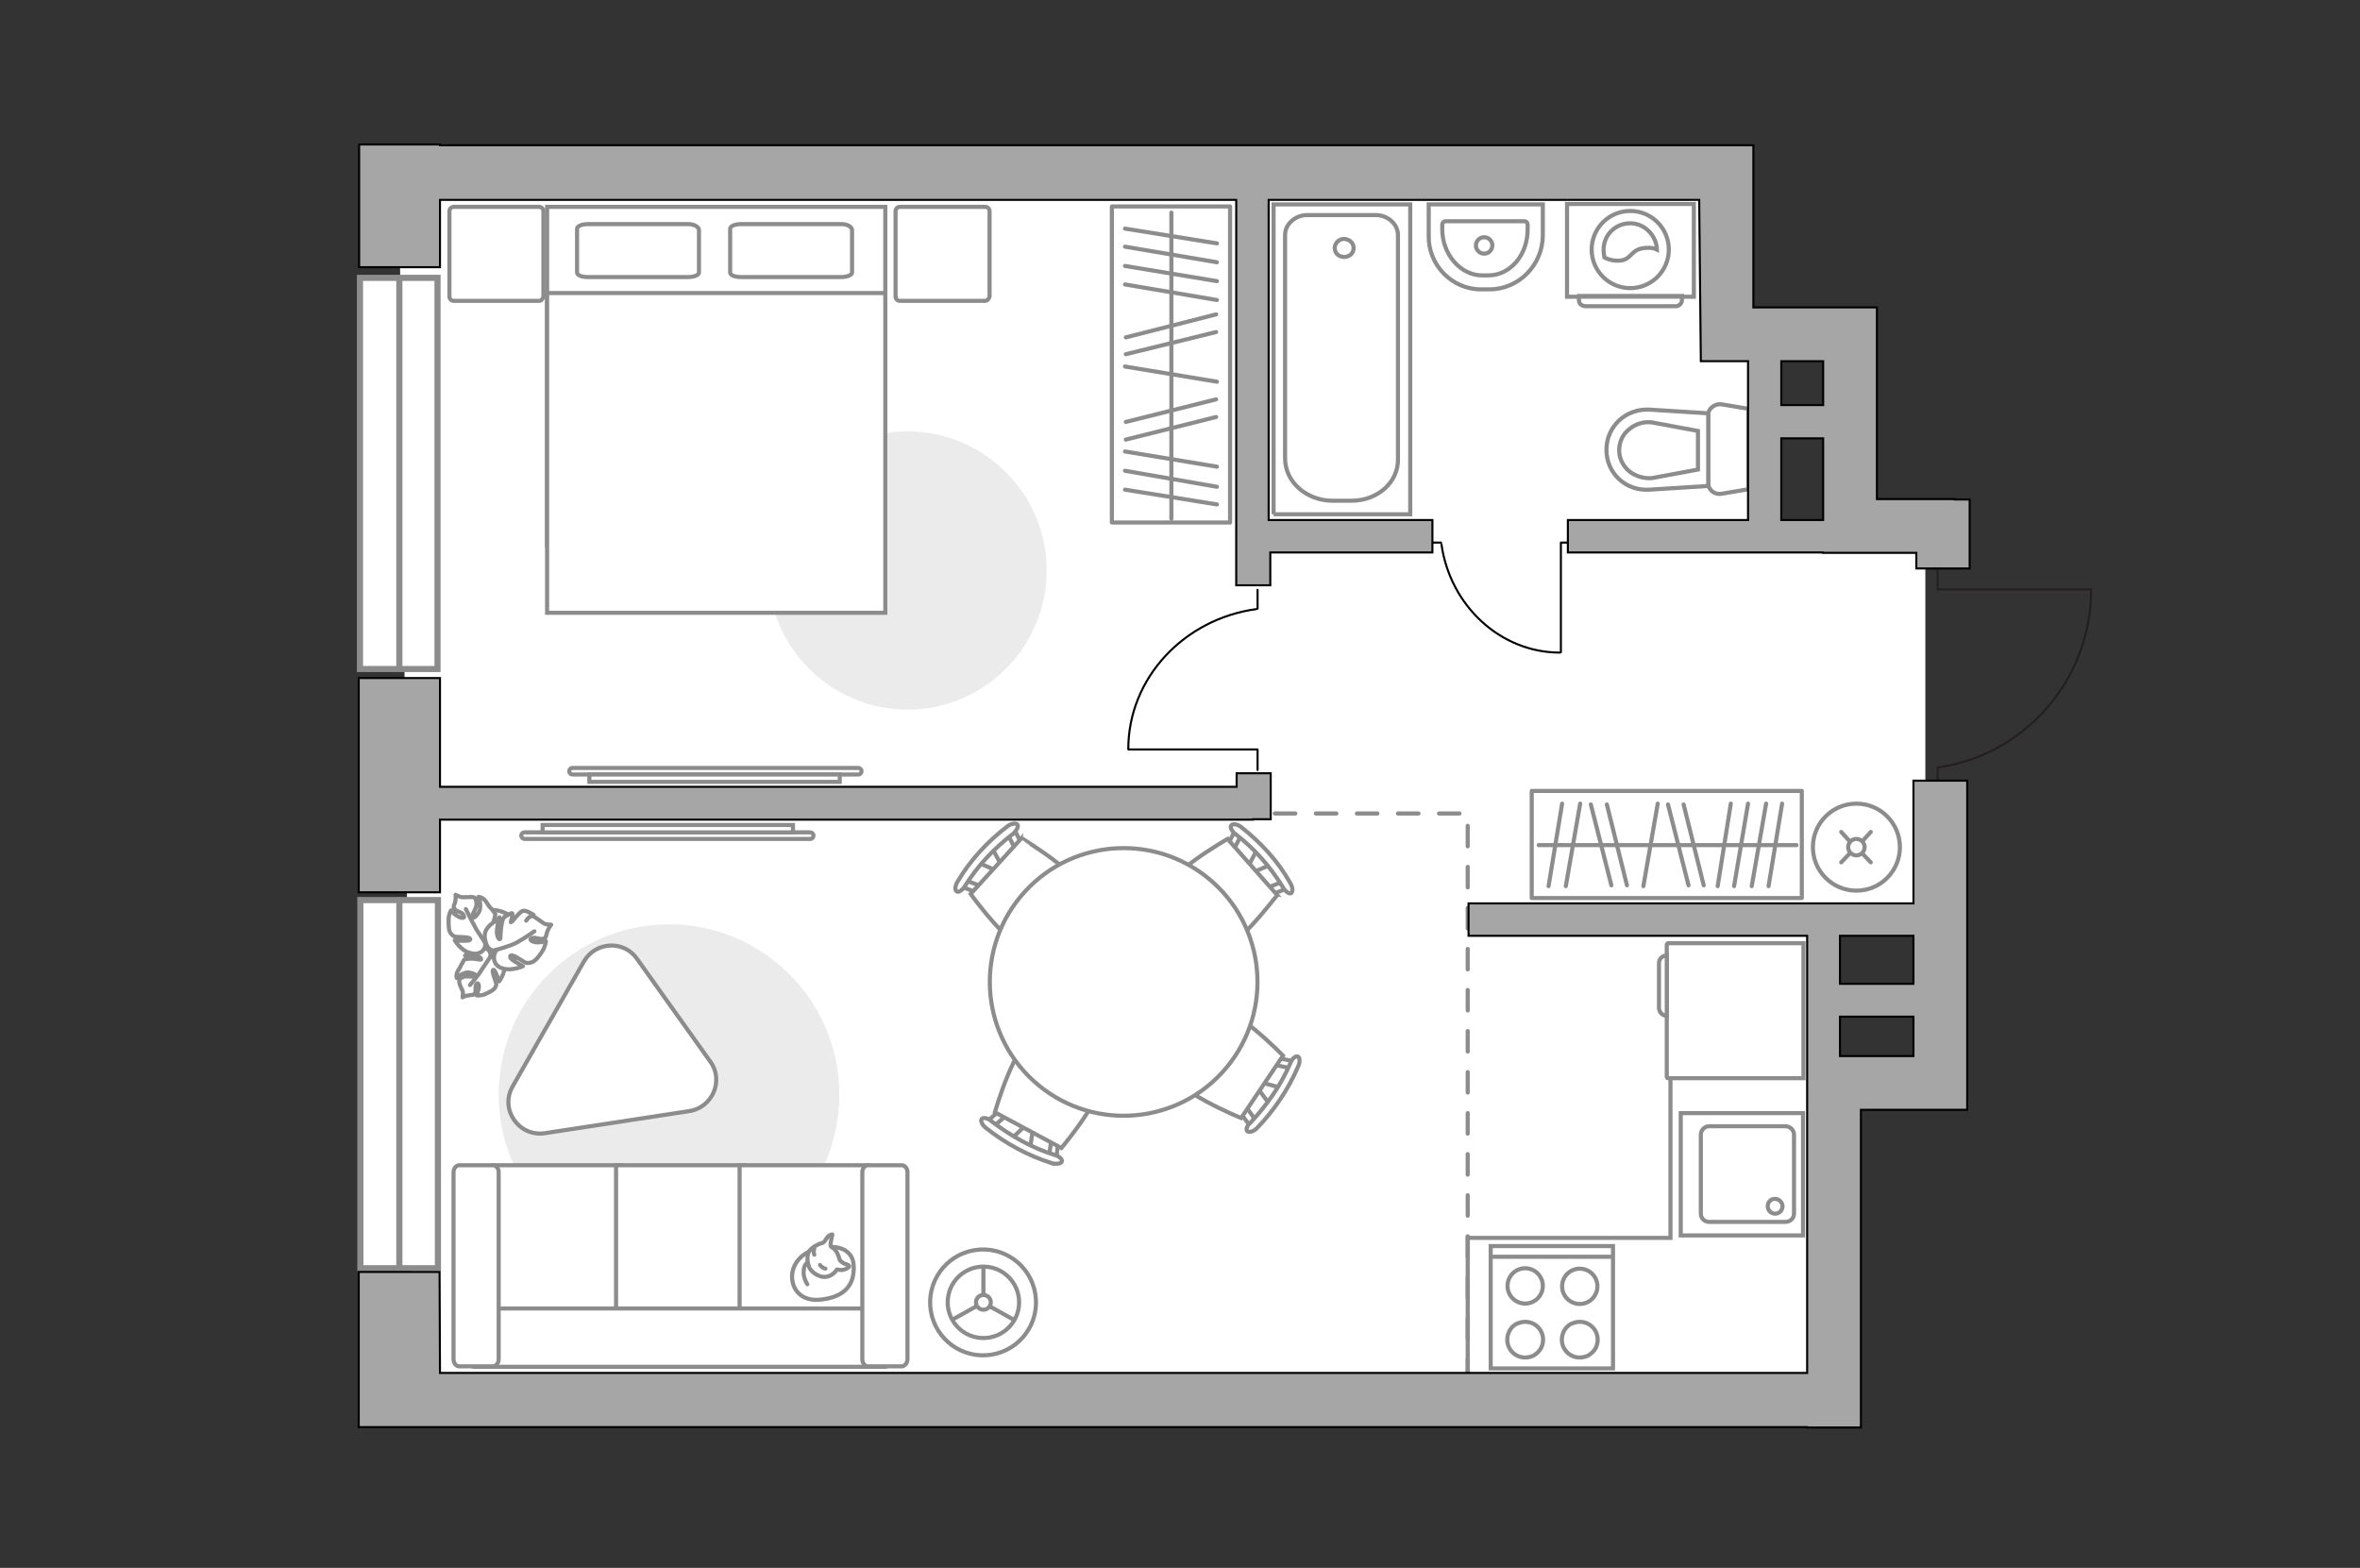 <?xml version="1.0" encoding="utf-8"?>
<!-- Generator: Adobe Illustrator 21.0.0, SVG Export Plug-In . SVG Version: 6.00 Build 0)  -->
<svg version="1.1" id="Слой_1" xmlns="http://www.w3.org/2000/svg" xmlns:xlink="http://www.w3.org/1999/xlink" x="0px" y="0px"
	 viewBox="0 0 575 382" style="enable-background:new 0 0 575 382;" xml:space="preserve">
<rect x="0" y="0" width="575" height="382" fill="#333333" stroke="none"/>
<style type="text/css">
	.st0{fill:#FFFFFF;}
	.st1{fill:#EBEBEB;}
	.st2{fill:none;stroke:#8C8C8C;stroke-miterlimit:10;}
	.st3{fill:#FFFFFF;stroke:#8C8C8C;stroke-miterlimit:10;}
	.st4{fill:none;stroke:#8C8C8C;stroke-linecap:round;stroke-linejoin:round;stroke-miterlimit:10;}
	.st5{fill:#FFFFFF;stroke:#8C8C8C;stroke-linecap:round;stroke-linejoin:round;stroke-miterlimit:10;}
	.st6{fill:#FFFFFF;stroke:#8C8C8C;stroke-miterlimit:10;}
	.st7{fill:#FFFFFF;stroke:#8C8C8C;stroke-linecap:round;stroke-miterlimit:10;}
	.st8{fill:none;stroke:#8C8C8C;stroke-linecap:round;stroke-miterlimit:10;}
	.st9{fill:none;stroke:#000000;stroke-width:0.5;stroke-linecap:round;stroke-linejoin:round;stroke-miterlimit:10;}
	.st10{fill:#FFFFFF;fill-opacity:0.1;stroke:#8C8C8C;stroke-miterlimit:10;}
	.st11{fill:#FFFFFF;stroke:#8C8C8C;stroke-width:1.5;stroke-linecap:round;stroke-miterlimit:10;}
	.st12{fill:none;stroke:#8C8C8C;stroke-width:1.5;stroke-linecap:round;stroke-miterlimit:10;}
	.st13{fill:none;stroke:#8C8C8C;stroke-linecap:round;stroke-miterlimit:10;stroke-dasharray:5,5;}
	.st14{fill:none;stroke:#231F20;stroke-width:0.5;stroke-miterlimit:10;}
	.st15{fill:#A6A6A6;stroke:#000000;stroke-width:0.5;stroke-miterlimit:10;}
</style>
<polygon id="bg" class="st0" points="100.5,342.7 440.7,342.7 440.7,223.2 469.1,223.2 469.1,130.4 448.3,130.3 429,130.5 
	431.4,108.8 427,104.3 427,39.3 97.2,39.3 "/>
<g id="furniture">
	<path id="Vector_3_" class="st1" d="M121.5,266.7c0-22.9,18.6-41.5,41.5-41.5s41.5,18.6,41.5,41.5s-18.6,41.5-41.5,41.5
		C140,308.1,121.5,289.6,121.5,266.7z"/>
	<polyline class="st2" points="357.6,339.6 357.6,301.6 407,301.6 407,244.5 	"/>
	<g>
		<path id="Vector_8_1_" class="st3" d="M406.4,229.8h33v32.9h-33c-0.2,0-0.3-0.2-0.3-0.3v-32.3
			C406.1,230.1,406.2,229.9,406.4,229.8z"/>
		<path id="Vector_9_1_" class="st3" d="M404.2,245.3v-10.6c0-1.1,0.8-1.9,1.9-1.9v14.7C405,247.5,404.1,246.5,404.2,245.3z"/>
	</g>
	<path id="Vector_4_" class="st1" d="M255,139c0,18.7-15.2,33.9-33.9,33.9s-33.9-15.2-33.9-33.9s15.1-33.9,33.9-33.9
		C239.8,105.1,255.1,120.4,255,139z"/>
	<g>
		<g>
			<path id="Vector_98_1_" class="st3" d="M133.3,132.9V50.4h82.4v82.5H133.3L133.3,132.9z"/>
			<path id="Vector_99_1_" class="st3" d="M215.7,149.2l0-67.4V71.4h-9.8h-72.6v77.9H215.7L215.7,149.2z"/>
			<path id="Vector_100_1_" class="st4" d="M170.3,56v10.4c0,0.6-1.2,1.1-2.6,1.1h-24.5c-1.6,0-2.6-0.5-2.6-1.1V55.7
				c0-0.6,1.2-1.1,2.6-1.1h24.5C169,54.6,170.2,55.2,170.3,56z"/>
			<path id="Vector_101_1_" class="st4" d="M207.6,56v10.4c0,0.6-1.2,1.1-2.6,1.1h-24.5c-1.6,0-2.6-0.5-2.6-1.1V55.7
				c0-0.6,1.2-1.1,2.6-1.1h24.5C206.4,54.6,207.5,55.2,207.6,56z"/>
		</g>
		<path id="Vector_5_2_" class="st5" d="M240,73.3h-20.7c-0.7,0-1.1-0.5-1.1-1.1V51.5c0-0.7,0.5-1.1,1.1-1.1H240
			c0.7,0,1.1,0.5,1.1,1.1v20.7C241,72.8,240.5,73.3,240,73.3z"/>
		<path id="Vector_5_1_" class="st5" d="M131.4,73.3h-20.8c-0.7,0-1.1-0.5-1.1-1.1V51.5c0-0.7,0.5-1.1,1.1-1.1h20.7
			c0.7,0,1.1,0.5,1.1,1.1v20.7C132.3,72.8,131.9,73.3,131.4,73.3z"/>
	</g>
	<g>
		<rect x="270.9" y="50.3" class="st5" width="28.8" height="77"/>
		<line class="st4" x1="296.5" y1="63.9" x2="274.1" y2="60.1"/>
		<line class="st4" x1="296.5" y1="59.3" x2="274.1" y2="55.7"/>
		<line class="st4" x1="296.5" y1="93" x2="274.1" y2="89.3"/>
		<line class="st4" x1="296.5" y1="68.5" x2="274.1" y2="64.8"/>
		<line class="st4" x1="296.5" y1="73.1" x2="274.1" y2="69.3"/>
		<line class="st4" x1="296.5" y1="113.7" x2="274.1" y2="110"/>
		<line class="st4" x1="296.5" y1="118.6" x2="274.1" y2="114.7"/>
		<line class="st4" x1="296.5" y1="122.9" x2="274.1" y2="119.3"/>
		<line class="st4" x1="296.3" y1="97.3" x2="274.3" y2="102.8"/>
		<line class="st4" x1="296.3" y1="101.6" x2="274.3" y2="107.1"/>
		<line class="st4" x1="296.3" y1="76.6" x2="274.3" y2="82.2"/>
		<line class="st4" x1="296.3" y1="80.9" x2="274.3" y2="86.3"/>
		<line class="st4" x1="285.4" y1="126.4" x2="285.4" y2="51.8"/>
	</g>
	<g>
		<rect x="373.2" y="192.7" class="st5" width="65.8" height="26.1"/>
		<line class="st4" x1="426.8" y1="215.9" x2="430.3" y2="195.8"/>
		<line class="st4" x1="430.9" y1="215.9" x2="434.2" y2="195.8"/>
		<line class="st4" x1="400.4" y1="215.9" x2="403.9" y2="195.8"/>
		<line class="st4" x1="422.5" y1="215.9" x2="425.9" y2="195.8"/>
		<line class="st4" x1="418.5" y1="215.9" x2="421.7" y2="195.8"/>
		<line class="st4" x1="381.5" y1="215.9" x2="385" y2="195.8"/>
		<line class="st4" x1="377.3" y1="215.9" x2="380.6" y2="195.8"/>
		<line class="st4" x1="396.4" y1="215.7" x2="391.5" y2="196"/>
		<line class="st4" x1="392.6" y1="215.7" x2="387.6" y2="196"/>
		<line class="st4" x1="415.1" y1="215.7" x2="410.2" y2="196"/>
		<line class="st4" x1="411.4" y1="215.7" x2="406.4" y2="196"/>
		<line class="st4" x1="374.9" y1="205.9" x2="437.7" y2="205.9"/>
	</g>
	<g>
		
			<ellipse transform="matrix(0.987 -0.16 0.16 0.987 -47.735 42.48)" class="st6" cx="239.6" cy="317.3" rx="12.9" ry="12.9"/>
		<circle class="st3" cx="239.6" cy="317.3" r="8.7"/>
		<circle class="st3" cx="239.6" cy="317.3" r="1.8"/>
		<path class="st3" d="M239.6,317.3"/>
		<line class="st2" x1="239.6" y1="315.4" x2="239.6" y2="308.7"/>
		<line class="st2" x1="238" y1="318.2" x2="231.9" y2="321.6"/>
		<line class="st2" x1="241" y1="318.2" x2="247.1" y2="321.6"/>
	</g>
	<g>
		<g id="Group_2_10_">
			<g id="Group_3_10_">
				<path id="Vector_10_10_" class="st3" d="M312,265l-5.2-1.4l-0.7,1.1l3.2,4.3L312,265z"/>
			</g>
			<g id="Group_4_10_">
				<path id="Vector_11_10_" class="st3" d="M310.5,258.5c-0.2,0.5-0.1,0.9,0.3,1l4.3,0.9c0.3,0.1,0.8-0.2,1-0.7
					c0.2-0.5,0.1-0.9-0.3-1l-4.3-0.9c-0.2-0.1-0.7,0-0.9,0.4C310.5,258.2,310.5,258.3,310.5,258.5z"/>
			</g>
			<g id="Group_5_10_">
				<path id="Vector_12_10_" class="st3" d="M302.3,271.2l2.5,3.5c0.3,0.3,0.7,0.3,1.1-0.1s0.5-1,0.3-1.3l-2.5-3.5
					c-0.3-0.3-0.7-0.3-1.1,0.1c0,0.1,0,0.1-0.1,0.2C302.2,270.5,302.2,271.1,302.3,271.2z"/>
			</g>
			<path id="Vector_13_10_" class="st3" d="M302.4,272.4l10.2-15.2c0,0-12.4-12.9-17.7-11.9c-4.6,0.9-11,10.7-10.2,15.2
				C285.8,265.7,302.4,272.4,302.4,272.4z"/>
			<path id="Vector_14_10_" class="st3" d="M303.9,275.6c0.4,0.4,1.5,0.1,2.3-0.7c4.2-4.3,7.7-9.5,10.1-15.1
				c0.5-1.1,0.4-2.2-0.1-2.4c-0.5-0.2-1.4,0.5-1.8,1.6c-2.3,5.4-5.7,10.2-9.7,14.5C303.8,274.2,303.5,275.3,303.9,275.6z"/>
		</g>
		<g id="Group_2_9_">
			<g id="Group_3_9_">
				<path id="Vector_10_9_" class="st3" d="M238.4,210.2l5,2.2l0.9-1l-2.6-4.8L238.4,210.2z"/>
			</g>
			<g id="Group_4_9_">
				<path id="Vector_11_9_" class="st3" d="M238.9,216.9c0.2-0.5,0.2-0.9-0.2-1.1l-4.1-1.6c-0.3-0.2-0.8,0-1.1,0.5
					c-0.2,0.5-0.2,0.9,0.2,1.1l4.1,1.6c0.3,0.1,0.7,0,1-0.3C238.8,217,238.9,217,238.9,216.9z"/>
			</g>
			<g id="Group_5_9_">
				<path id="Vector_12_9_" class="st3" d="M248.8,205.4l-2-4c-0.2-0.4-0.7-0.4-1.1-0.1c-0.5,0.4-0.7,0.9-0.5,1.3l2,4
					c0.2,0.4,0.7,0.4,1.1,0.1c0.1-0.1,0.1-0.1,0.2-0.2C248.8,206.1,248.9,205.7,248.8,205.4z"/>
			</g>
			<path id="Vector_13_9_" class="st3" d="M248.9,204.2l-12.4,13.6c0,0,10.5,14.7,15.9,14.5c4.6-0.3,12.5-9,12.3-13.6
				C264.4,213.4,248.9,204.3,248.9,204.2z"/>
			<path id="Vector_14_9_" class="st3" d="M247.9,200.9c-0.3-0.4-1.5-0.3-2.4,0.4c-4.9,3.7-9.1,8.3-12.2,13.5
				c-0.6,1-0.7,2.1-0.2,2.4c0.4,0.3,1.4-0.3,2-1.3c3.1-5,7.2-9.3,11.8-12.8C247.8,202.2,248.2,201.3,247.9,200.9z"/>
		</g>
		<g id="Group_2_8_">
			<g id="Group_3_8_">
				<path id="Vector_10_8_" class="st3" d="M251,279.6l0.8-5.4l-1.3-0.6l-3.9,3.7L251,279.6z"/>
			</g>
			<g id="Group_4_8_">
				<path id="Vector_11_8_" class="st3" d="M257.1,277.6c-0.5-0.2-0.9,0-1,0.4l-0.6,4.5c-0.1,0.3,0.3,0.7,0.8,0.9
					c0.5,0.2,0.9,0,1-0.4l0.5-4.5c0.1-0.3-0.1-0.7-0.5-0.9C257.3,277.6,257.2,277.5,257.1,277.6z"/>
			</g>
			<g id="Group_5_8_">
				<path id="Vector_12_8_" class="st3" d="M243.4,270.7l-3.3,2.9c-0.3,0.2-0.2,0.7,0.2,1c0.5,0.4,1.1,0.5,1.4,0.2l3.3-2.9
					c0.3-0.2,0.2-0.7-0.2-1c-0.1,0-0.1-0.1-0.2-0.1C244.3,270.5,243.8,270.5,243.4,270.7z"/>
			</g>
			<path id="Vector_13_8_" class="st3" d="M242.4,271l16.2,8.7c0,0,11.7-13.8,10.1-18.9c-1.4-4.3-11.8-10-16.2-8.7
				C247.3,253.6,242.4,271,242.4,271z"/>
			<path id="Vector_14_8_" class="st3" d="M239.2,272.6c-0.4,0.4,0.1,1.5,1,2.2c4.8,3.8,10.3,6.8,16.1,8.6c1.1,0.3,2.3,0.1,2.4-0.4
				c0.2-0.5-0.6-1.3-1.7-1.6c-5.6-1.7-10.8-4.7-15.4-8.2C240.7,272.4,239.6,272.2,239.2,272.6z"/>
		</g>
		<g id="Group_2_7_">
			<g id="Group_3_7_">
				<path id="Vector_10_7_" class="st3" d="M306.3,207l-2.6,4.8l0.9,1l5-2.1L306.3,207z"/>
			</g>
			<g id="Group_4_7_">
				<path id="Vector_11_7_" class="st3" d="M299.6,206.8c0.5,0.4,0.9,0.4,1.1,0l2-3.9c0.2-0.2,0-0.8-0.4-1.1c-0.5-0.4-0.9-0.4-1.1,0
					l-2,3.9c-0.2,0.2-0.1,0.7,0.2,1C299.4,206.8,299.5,206.8,299.6,206.8z"/>
			</g>
			<g id="Group_5_7_">
				<path id="Vector_12_7_" class="st3" d="M309.9,217.9l4.1-1.6c0.4-0.2,0.5-0.6,0.2-1.1c-0.2-0.5-0.7-0.7-1.1-0.6l-4.1,1.6
					c-0.4,0.2-0.5,0.6-0.2,1.1c0.1,0.1,0.1,0.1,0.2,0.2C309.3,217.9,309.7,218,309.9,217.9z"/>
			</g>
			<path id="Vector_13_7_" class="st3" d="M311.2,218.1l-12.1-13.7c0,0-15.8,8.9-16.1,14.3c-0.3,4.6,7.6,13.4,12.1,13.7
				C300.4,232.7,311,218.1,311.2,218.1z"/>
			<path id="Vector_14_7_" class="st3" d="M314.6,217.6c0.4-0.3,0.4-1.4-0.2-2.4c-3-5.4-7.2-9.9-12-13.7c-0.9-0.7-2.1-0.9-2.4-0.4
				c-0.4,0.4,0.1,1.4,1,2.1c4.7,3.6,8.6,8.1,11.6,13C313.1,217.2,314.2,217.9,314.6,217.6z"/>
		</g>
		<g>
			
				<ellipse transform="matrix(0.674 -0.739 0.739 0.674 -87.547 280.216)" class="st3" cx="273.7" cy="239.3" rx="32.6" ry="32.6"/>
		</g>
	</g>
	<g>
		<path class="st3" d="M197.4,202.8c0.4,0,0.8,0.3,0.8,0.8c0,0.4-0.3,0.8-0.8,0.8h-69.6c-0.4,0-0.8-0.4-0.8-0.8
			c0-0.4,0.3-0.8,0.8-0.8H197.4z"/>
		<rect x="132.2" y="201" class="st3" width="61" height="1.8"/>
	</g>
	<g>
		<path class="st3" d="M139.5,188.7c-0.4,0-0.8-0.3-0.8-0.8c0-0.4,0.3-0.8,0.8-0.8h69.6c0.4,0,0.8,0.3,0.8,0.8
			c0,0.4-0.3,0.8-0.8,0.8H139.5z"/>
		<rect x="143.6" y="188.7" class="st3" width="61" height="1.8"/>
	</g>
	<g>
		<circle class="st7" cx="452.3" cy="206.4" r="10.6"/>
		<line class="st8" x1="453.7" y1="205" x2="455.8" y2="202.7"/>
		<circle class="st7" cx="452.3" cy="206.4" r="2"/>
		<line class="st8" x1="448.6" y1="210.1" x2="450.7" y2="207.9"/>
		<line class="st8" x1="453.7" y1="207.9" x2="455.8" y2="210.1"/>
		<line class="st8" x1="448.6" y1="202.7" x2="450.7" y2="205"/>
	</g>
	<g>
		<polyline class="st9" points="380.3,158.9 380.3,132.2 384.5,132.2 		"/>
		<line class="st9" x1="347.3" y1="132.2" x2="351.1" y2="132.2"/>
		<path class="st9" d="M351.2,132.6c2.1,14.9,14.3,26.4,28.9,26.4"/>
	</g>
	<g>
		<polyline class="st9" points="275,182.6 306.4,182.6 306.4,187.6 		"/>
		<line class="st9" x1="306.4" y1="143.7" x2="306.4" y2="148.3"/>
		<path class="st9" d="M306.1,148.4c-17.6,2.4-31.2,16.8-31.2,34.1"/>
	</g>
	<g>
		<g>
			<path class="st3" d="M381.8,49.7h30.9v22.6h-30.9V49.7z"/>
			<path class="st10" d="M384.7,73.1v-1h25.1v1c0,0.9-0.8,1.5-1.5,1.5h-22.1C385.3,74.5,384.7,74,384.7,73.1z"/>
		</g>
		<g>
			<circle class="st3" cx="397.2" cy="60.8" r="9.4"/>
			<path class="st3" d="M390.9,62.7c-0.1-0.7-0.2-1.3-0.2-1.8c0-3.7,2.9-6.5,6.5-6.5c3.6,0,6.4,3.1,6.5,6.4
				c-0.6-0.3-1.4-0.5-2.7-0.4c-3.8,0.2-3.3,2.9-6.4,3.1C393.1,63.6,391.7,63.2,390.9,62.7z"/>
		</g>
	</g>
	<g>
		<path id="Vector_54_2_" class="st3" d="M120.2,283.9h31.2v49.1h-31.2V283.9z"/>
		<path id="Vector_55_2_" class="st3" d="M150.1,283.9h31.2v49.1h-31.2V283.9z"/>
		<path id="Vector_56_2_" class="st3" d="M180.2,283.9h31.2v49.1h-31.2V283.9z"/>
		<path id="Vector_57_2_" class="st3" d="M215.6,318.9V333h-99.9l2.9-14.2H215.6z"/>
		<path id="Vector_58_2_" class="st3" d="M120.1,332.9h-8.2c-0.8,0-1.4-0.8-1.4-1.7v-45.6c0-1,0.7-1.7,1.4-1.7h8.2
			c0.8,0,1.4,0.8,1.4,1.7v45.6C121.5,332.1,120.8,332.9,120.1,332.9z"/>
		<path id="Vector_59_2_" class="st3" d="M219.7,332.9h-8.2c-0.8,0-1.4-0.8-1.4-1.7v-45.6c0-1,0.7-1.7,1.4-1.7h8.2
			c0.8,0,1.4,0.8,1.4,1.7v45.6C221.1,332.1,220.4,332.9,219.7,332.9z"/>
		<g>
			<path class="st5" d="M193.1,309.8c-0.7,3.7,1.7,7.6,7.2,6.8c5.4-0.7,7.9-3.4,7.7-8.2c-0.2-4.8-5.4-4.6-5.4-4.6
				C197.5,303.8,193.9,306.2,193.1,309.8z"/>
			<path class="st5" d="M202.4,303.6c-0.2-0.4,0.4-2.8,0.4-2.8s0-0.2-0.7,0.2c-0.8,0.4-1,1.7-1.9,1.9s-2.4,1-3,1.9
				c-0.7,1-0.5,2.7-0.1,3.8c0.3,1.1,2.3,2.7,4.1,2.5c1.8-0.2,2.7-1.8,2.7-1.8s0,0,0.7,0.1c1.4,0.2,2.3-0.8,2.3-0.8s0.2-0.3-0.8-0.6
				c-1-0.3-1.5-1-1.5-1C203.8,303.9,202.7,304.2,202.4,303.6z"/>
			<path class="st5" d="M201.1,309.1c-1-0.3-1.3-0.9-1.3-0.9"/>
			<path class="st5" d="M198.4,304.3c-0.3,0.7,0,1.4,0,1.4"/>
			<path class="st4" d="M196.7,312.9c0,0-1-1.5-0.9-3.1c0.1-1.9,0.9-2.1,0.9-2.1"/>
		</g>
	</g>
	<g>
		<path id="Vector_60_2_" class="st3" d="M126.5,231.8c1.7-3.6,0-7.8-3.5-9.4c-3.6-1.7-7.7,0-9.4,3.5c-1.7,3.6,0,7.7,3.5,9.4
			C120.9,236.9,125.1,235.4,126.5,231.8z"/>
		<path class="st5" d="M122.9,235.2c0.2,2-1.3,3.9-1.3,3.9s-0.9-2.7-1.3-2.8c-0.4-0.1-0.3,0.7,0.2,2.1c0.5,1.4,0.5,1.5,0.2,2.1
			c-0.3,0.7-1.4,1.2-2.5,1.7c-1.1,0.5-2.1,0.3-2.1,0.3s0.3-0.7,0.5-1.5c0.2-0.8,0-1.8-0.5-1.3c-0.5,0.6,0,1.8-0.4,2.3
			c-0.5,0.6-0.5,0.3-1.4,0.5c-1.1,0.1-1.6,0.5-1.6,0.5s0.2-1.2,0-1.6c-0.2-0.4-0.8-1.6-0.8-2.1c-0.1-0.6,0.2-1,1-1.3
			c0.8-0.3,2.4,0.1,2.7-0.1c0.3-0.2,0.5-0.6-1.1-0.9c-1.6-0.4-3.2,1.3-3.2,1.3s-0.2-0.5,0-1.1c0.2-0.8,0.9-1.5,0.9-1.8
			c0.1-0.1,0.9-1.6,0.9-1.6s0.1-0.1,1.1-0.2c0.9-0.2,2.9,0.3,3,0.2c0-0.1,0.2-0.4-0.8-0.8c-1-0.4-3.1-0.2-3.1-0.2s0.1,0,1.6-1.4
			c1.5-1.4,2.8-0.9,3.9-0.1c1.1,0.9,0.6,2,0.6,2C120.4,232.8,122.3,233,122.9,235.2z"/>
		<path class="st4" d="M120.4,230.1c-0.1,1.1-0.4,2.3-1,3.1c-0.4,0.7-1.5,2.2-2,3c-0.8,1.4-2.9,3.8-2.9,3.8"/>
		<path class="st5" d="M114.3,232.1c-2.1-0.6-3.5-3-3.5-3s3.3,0.3,3.7-0.1c0.4-0.4-0.5-0.7-2.2-0.7c-1.8,0-1.8-0.2-2.4-0.8
			c-0.6-0.6-0.6-2-0.6-3.4s0.6-2.3,0.6-2.3s0.6,0.8,1.4,1.3c0.9,0.6,2.1,0.8,1.7,0c-0.3-1-1.8-0.9-2.2-1.6c-0.5-0.8-0.2-0.6,0.1-1.7
			c0.2-1.1,0.1-1.8,0.1-1.8s1.1,0.6,1.7,0.6s2.3-0.1,2.7,0c0.4,0.1,0.7,0.7,0.7,1.7c0,1-1.1,2.6-1.1,2.9c0,0.4,0.4,0.9,1.5-0.7
			c1.1-1.5,0.1-4,0.1-4s0.8,0.1,1.3,0.6c0.7,0.6,1.2,1.7,1.4,1.9c0.4,0.2,1.4,1.7,1.4,1.7s0,0.3-0.3,1.4c-0.3,1.2-1.7,3.1-1.7,3.2
			c0,0,0.5,0.4,1.3-0.5c1-1,1.7-3.3,1.7-3.3s0.1,0.1,0.7,2.3c0.6,2.2-0.4,3.4-1.8,4.2c-1.5,0.8-2.4-0.2-2.4-0.2
			C118.5,231.1,117.1,233.1,114.3,232.1z"/>
		<path class="st4" d="M121.2,232.5c-1.1-0.5-2.1-1.5-2.8-2.5c-0.5-0.8-1.7-2.6-2.3-3.5c-0.9-1.6-2.6-5-2.6-5"/>
		<g>
			<path class="st5" d="M130,222.9c0,0-1.6-1.1-2.5-1c-0.9,0.1-2.7,2.8-3,2.8c-0.2,0.1,0.6-1.8,0.3-2.2c-0.3-0.1-1.9,0.9-1.9,0.9
				s-0.3,0.1-0.6,1.4c-0.3,1.3-0.4,3.8-0.4,3.9c-0.1,0.2-0.5,0.3-0.8-1.1c-0.2-1.3,0.5-3.9,0.5-3.9s-0.1,0.1-2.1,1.6
				c-1.8,1.6-1.6,3.2-0.9,5c0.7,1.6,2.3,1.3,2.3,1.3c-0.8,1-1,3.5,1.4,4.3c2.4,0.8,5.1-0.5,5.1-0.5s-3.1-1.6-3.1-2.2
				c-0.1-0.8,1-0.4,2.5,0.6c1.5,1,1.7,0.9,2.6,0.7c0.9-0.2,1.9-1.4,2.7-2.7c0.8-1.2,0.9-2.5,0.9-2.5s-0.9,0.3-2,0.3s-2.3-0.6-1.5-1
				c0.8-0.4,2.1,0.4,2.9,0.1c0.8-0.3,0.5-0.5,0.9-1.6c0.4-1.2,1-1.8,1-1.8s-1.5,0-1.9-0.4c-0.5-0.3-1.9-1.4-2.4-1.6
				c-0.5-0.3-1.2,0.1-1.8,1"/>
			<path class="st4" d="M120.5,231.5c1.4-0.3,3.1-0.9,4.2-1.3c1.7-0.6,5.5-3.3,5.5-3.3"/>
		</g>
	</g>
	<path class="st5" d="M173.1,258.7l-17.9-25.1c-3.2-4.6-10.1-4.2-12.9,0.6l-17.4,30.5c-3.2,5.6,1.5,12.3,7.8,11.4l35.3-5.4
		C173.6,269.8,176.4,263.3,173.1,258.7z"/>
</g>
<g id="points">
	<path id="r2" class="st4" d="M170.9,114.9"/>
	<path id="r1" class="st4" d="M217,245"/>
	<path id="k1" class="st4" d="M383.4,270.4"/>
	<path id="s1" class="st4" d="M370.2,97"/>
	<path id="h1" class="st4" d="M406.9,167.5"/>
</g>
<g id="windows">
	<g>
		<rect x="87.7" y="67.7" class="st11" width="18.9" height="95.3"/>
		<line class="st12" x1="97.3" y1="162.9" x2="97.3" y2="67.7"/>
	</g>
	<g>
		<rect x="87.8" y="219.3" class="st11" width="18.9" height="89.7"/>
		<line class="st12" x1="97.3" y1="309.1" x2="97.3" y2="219.3"/>
	</g>
</g>
<g id="plan">
	<polyline class="st13" points="357.6,336.2 357.6,198.2 305.3,198.2 	"/>
	<g>
		<g>
			<g>
				<g>
					<rect x="363.2" y="303.6" class="st2" width="29.8" height="29.8"/>
				</g>
				<line class="st2" x1="363.2" y1="306.2" x2="393.2" y2="306.2"/>
				<circle class="st2" cx="384.9" cy="313.4" r="4.3"/>
				<path class="st2" d="M388.8,328.4c1.8-3.8-1.9-7.7-5.9-5.9c-0.9,0.4-1.5,1.1-1.9,1.9c-1.8,3.8,1.9,7.7,5.9,5.9
					C387.7,329.8,388.4,329.2,388.8,328.4z"/>
				<circle class="st2" cx="371.6" cy="313.3" r="4.3"/>
				<path class="st2" d="M375.5,328.4c1.8-3.8-1.9-7.7-5.9-5.9c-0.9,0.4-1.5,1.1-1.9,1.9c-1.8,3.8,1.9,7.7,5.9,5.9
					C374.5,329.8,375.1,329.1,375.5,328.4z"/>
			</g>
			<g>
				<g>
					<rect x="409.5" y="271.2" class="st2" width="29.8" height="29.8"/>
				</g>
				<path class="st2" d="M435,274.4h-18.6c-1.1,0-2,1-2,2v19.3c0,1.1,0.9,2,2,2H435c1.2,0,2.1-0.9,2.1-2v-19.3
					C437.1,275.4,436.2,274.4,435,274.4z"/>
				<path class="st2" d="M432.5,292.1c1,0,1.8,0.9,1.8,1.8c0,1-0.8,1.8-1.8,1.8c-1,0-1.8-0.8-1.8-1.8
					C430.7,292.8,431.6,292,432.5,292.1z"/>
			</g>
		</g>
		<g>
			<polyline class="st2" points="310.3,125.3 343.6,125.3 343.6,49.8 310.3,49.8 310.3,125.3 			"/>
			<path class="st2" d="M340.6,111.7V57.2c0-2.6-2.5-4.8-5.4-4.8h-16.7c-2.9,0-5.4,2.2-5.4,4.8v54.5c0,5.7,5.2,10.3,11.6,10.3h4.6
				C335.6,122,340.8,117.5,340.6,111.7z"/>
			<path class="st2" d="M327.5,58.2c-1.3,0-2.3,1.1-2.3,2.2c0,1.3,1,2.2,2.3,2.2c1.3,0,2.3-0.9,2.3-2.2
				C329.8,59.2,328.8,58.3,327.5,58.2z"/>
		</g>
		<g>
			<path id="Vector_134_1_" class="st3" d="M348.1,57.3v-7.5h27.8v7.5c0,7.2-5.8,13.2-13,13.2h-2.1
				C353.7,70.5,347.9,64.5,348.1,57.3z"/>
			<path id="Vector_133_1_" class="st3" d="M351.4,55.9v-1.1c0-0.6,0.4-0.9,0.8-0.9h19.2c0.5,0,0.8,0.4,0.8,0.9v1.1
				c0,6.2-4.2,11.2-9.6,11.2h-1.5C355.9,67.1,351.4,62,351.4,55.9z"/>
			<circle class="st3" cx="361.6" cy="59.8" r="2"/>
		</g>
		<g>
			<path id="wc_1_" class="st3" d="M402.4,102.7"/>
			<g id="Group_26_1_">
				<path id="Vector_130_1_" class="st3" d="M419.4,98.5l6.6,1.1v19.6l-6.6,1.1c-1.6,0.3-3.2-0.9-3.2-2.6v-16.6
					C416.1,99.6,417.8,98.3,419.4,98.5z"/>
				<path id="Vector_131_1_" class="st3" d="M401.9,99.8l14.3,0.9v17.7l-14.3,0.9c-5.8,0.4-10.5-4-10.5-9.7S396.1,99.5,401.9,99.8z"
					/>
				<path id="Vector_132_1_" class="st3" d="M413.7,105l-11.3-2.1c-2.1-0.2-4,0.4-5.6,1.8c-1.5,1.2-2.3,3.1-2.3,5s0.8,3.6,2.3,5
					c1.6,1.3,3.5,1.9,5.6,1.8l11.3-2.1V105z"/>
			</g>
		</g>
	</g>
	<path class="st14" d="M472.1,193v-6c21.2-3,37.4-21.3,37.4-43.4h-37.4v-6.6"/>
	<g>
		<polygon class="st15" points="107.2,199.7 305.3,199.7 305.3,199.6 309.6,199.6 309.6,188.4 301.3,188.4 301.3,191.7 107.2,191.7 
			107.2,165.2 87.4,165.2 87.4,217.4 107.2,217.4 		"/>
		<path class="st15" d="M466.2,220.1H357.8v7.9h82.5v35.8v70.7H107.2l-0.1-24.6H87.4v37.8h19.7h333.2v0.1h13.1v-77.4h25.9v-80.2
			h-13.1V220.1z M466.2,257.3h-17.9v-9.6h17.9V257.3z M466.2,239.7h-17.9V228h17.9V239.7z"/>
		<path class="st15" d="M476.3,121.6H467h-9.7V74.9h-30.1V35.4H414H107.2v-0.2H87.5v29.9h19.7V48.7h194v85.9h0v8h8.3v-8h39.5v-7.9
			h-39.9v-78h104.9l0.4,39.3l11.5,0v38.7h-43.9v7.9h62.1v0.1h9.4h3.7h9.7v3.8h13v-16.8H476.3z M440.4,88h3.8v10.7H434V88L440.4,88z
			 M434,126.7v-19.9h10.2v19.9H434z"/>
	</g>
</g>
</svg>
